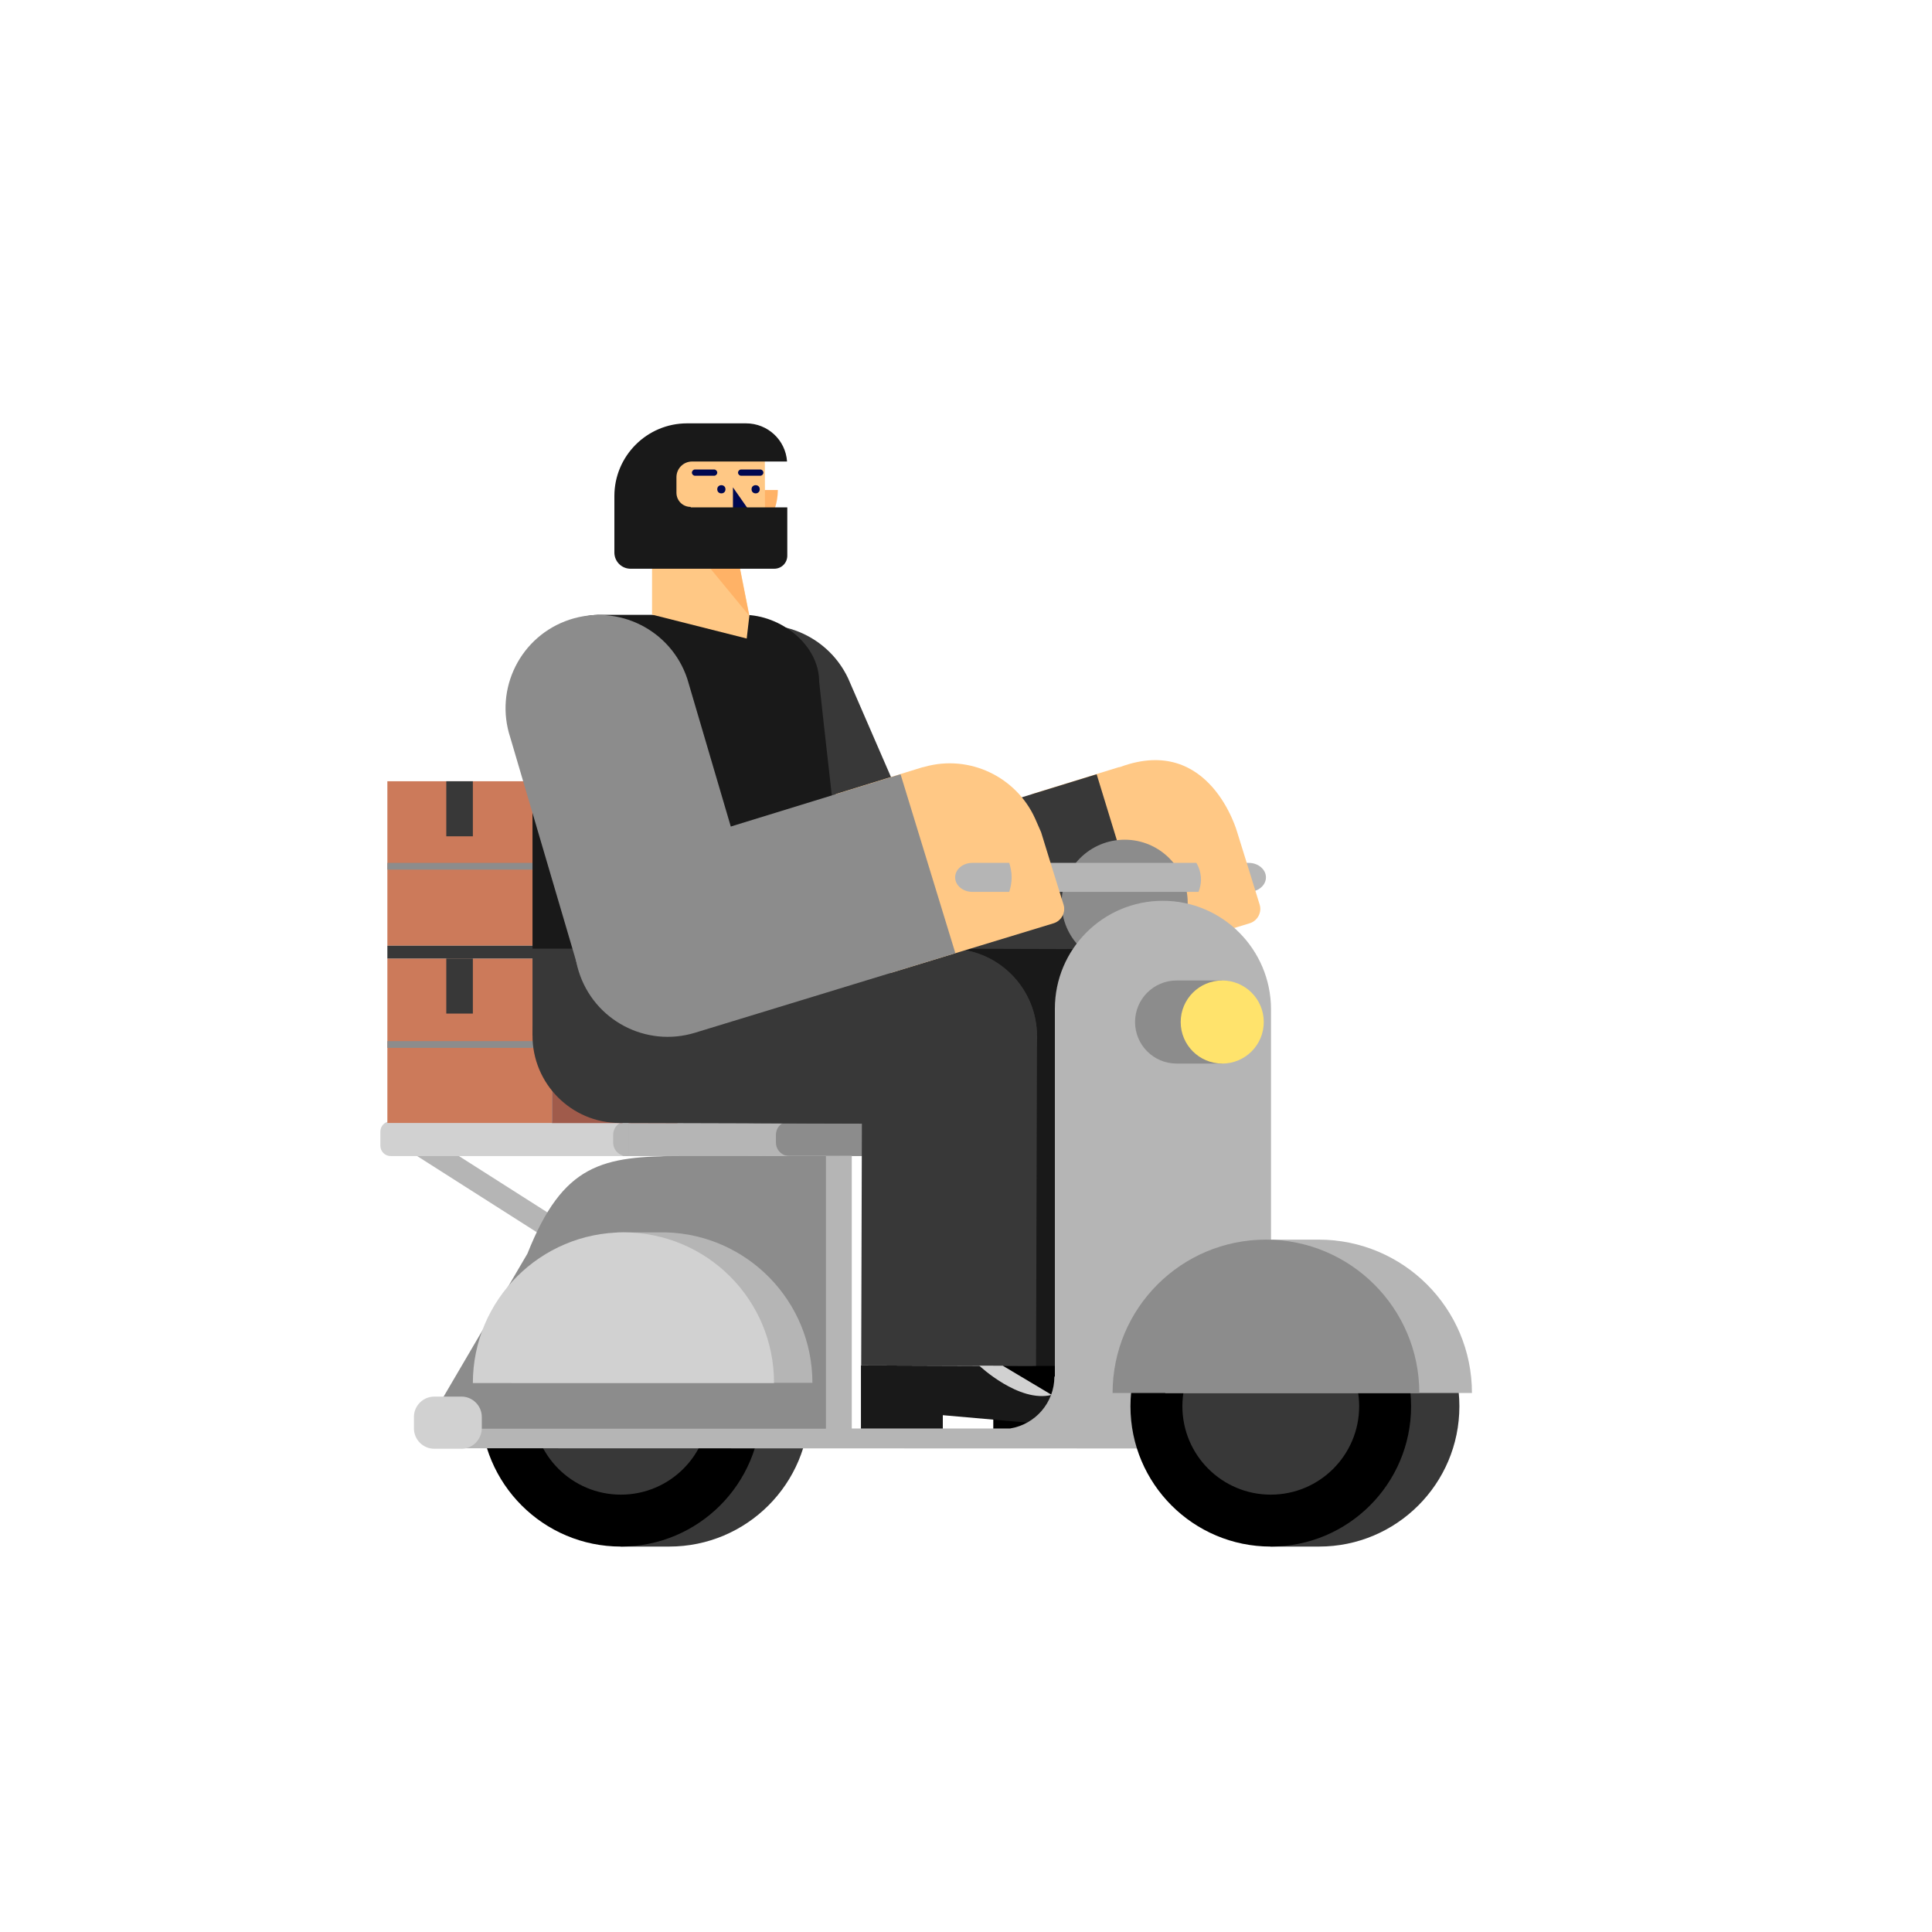 <?xml version="1.0" encoding="utf-8"?>
<!-- Generator: Adobe Illustrator 23.1.0, SVG Export Plug-In . SVG Version: 6.00 Build 0)  -->
<svg version="1.1" id="Capa_1" xmlns="http://www.w3.org/2000/svg" xmlns:xlink="http://www.w3.org/1999/xlink" x="0px" y="0px"
	 viewBox="0 0 800 800" enable-background="new 0 0 800 800" xml:space="preserve">
<g>
	<path fill="#B5B5B5" d="M517.1,357.3h-108c-3.9,0-7.1,2.7-7.1,6c0,3.3,3.2,6,7.1,6h108c3.9,0,7.1-2.7,7.1-6
		C524.2,360,521,357.3,517.1,357.3z"/>
	<g>
		<path fill="#FFC885" d="M512.3,344.6c0,0-11.2-40.6-48.2-27.1c-0.3,0.1-0.6,0.2-0.9,0.2c0,0,0,0,0,0c0,0,0,0,0,0l-35.9,11.1
			l22.6,74.1l67.6-20.6c3.2-1,5.1-4.5,4.1-7.7C521.6,374.6,512.4,344.8,512.3,344.6z"/>
		<path fill="#383838" d="M454.1,320.6l-107.8,33.2c-20.4,6.3-31.8,27.9-25.5,48.3c6.3,20.4,27.9,31.8,48.3,25.5l107.7-32.9
			L454.1,320.6z"/>
	</g>
	<path fill="#383838" d="M351.2,280.9c-9.1-19.3-32.2-27.5-51.4-18.4c-19.3,9.1-27.5,32.2-18.4,51.4l40.2,92.6
		c9.1,19.3,32.2,27.5,51.4,18.4c19.3-9.1,27.5-32.2,18.4-51.4L351.2,280.9z"/>
	<path fill="#B5B5B5" d="M235.4,518.6L163,472.5c-1.4-1.6-1.2-4,0.4-5.3l1.7-1.4c1.6-1.4,4-1.2,5.3,0.4l72.4,46.1
		c1.4,1.6,1.2,4-0.4,5.3l-1.7,1.4C239.1,520.3,236.7,520.1,235.4,518.6z"/>
	<path fill="#D1D1D1" d="M269.5,478.7H161.8c-2.4,0-4.3-1.9-4.3-4.3v-5.8c0-2.4,1.9-4.3,4.3-4.3h107.7c2.4,0,4.3,1.9,4.3,4.3v5.8
		C273.8,476.7,271.9,478.7,269.5,478.7z"/>
	<path fill="#B5B5B5" d="M346.8,478.7h-87.3c-3.1,0-5.6-2.5-5.6-5.6v-3.2c0-3.1,2.5-5.6,5.6-5.6h87.3c3.1,0,5.6,2.5,5.6,5.6v3.2
		C352.4,476.1,349.9,478.7,346.8,478.7z"/>
	<path fill="#8C8C8C" d="M414.2,478.7h-87.3c-3.1,0-5.6-2.5-5.6-5.6v-3.2c0-3.1,2.5-5.6,5.6-5.6h87.3c3.1,0,5.6,2.5,5.6,5.6v3.2
		C419.8,476.1,417.3,478.7,414.2,478.7z"/>
	<g>
		<g>
			<g>
				<rect x="160.4" y="396.9" fill="#CC7A5A" width="68.1" height="68.1"/>
				
					<rect x="228.6" y="396.9" transform="matrix(-1 -1.224647e-16 1.224647e-16 -1 509.143 861.952)" fill="#A05B4B" width="52" height="68.1"/>
				<rect x="184.8" y="396.9" fill="#383838" width="11" height="22.8"/>
				<rect x="237.6" y="433.3" fill="#191919" width="36.6" height="18.3"/>
			</g>
			<g>
				<rect x="160.4" y="323.5" fill="#CC7A5A" width="68.1" height="68.1"/>
				
					<rect x="228.6" y="323.5" transform="matrix(-1 -1.224647e-16 1.224647e-16 -1 509.143 715.093)" fill="#A05B4B" width="52" height="68.1"/>
				<rect x="184.8" y="323.5" fill="#383838" width="11" height="22.8"/>
				<rect x="237.6" y="359.9" fill="#191919" width="36.6" height="18.3"/>
			</g>
			<rect x="160.4" y="357.3" fill="#8C8C8C" width="114.5" height="2.8"/>
			<rect x="160.4" y="431.1" fill="#8C8C8C" width="114.5" height="2.8"/>
			<rect x="160.4" y="391.6" fill="#383838" width="120.1" height="5.3"/>
		</g>
		
			<rect x="257.7" y="323.5" transform="matrix(-1 -1.224647e-16 1.224647e-16 -1 518 802.149)" fill="#B5B5B5" width="2.5" height="155.2"/>
	</g>
	<path fill="#191919" d="M274.5,428.7c-0.1,20,16.1,36.3,36.1,36.3l136.5,0.4c20,0.1,36.3-16.1,36.3-36.1
		c0.1-20-16.1-36.3-36.1-36.3l-136.5-0.4C290.8,392.5,274.5,408.7,274.5,428.7z"/>
	<g>
		<path fill="#191919" d="M447.1,392.8c-20,0-36.2,16.3-36.1,36.3l0.3,136.5l72.4-0.2l-0.3-136.5
			C483.4,408.9,467.1,392.7,447.1,392.8z"/>
		<g>
			<polygon points="411.3,565.5 411.3,591.9 445.2,591.8 445.2,586 514.7,591.7 469.9,565.4 			"/>
			<path fill="#D1D1D1" d="M489.9,577.1c0,0-4.1,4.1-11.3-0.2c-7.1-4.3-18.6-11.4-18.6-11.4l9.9-0.1L489.9,577.1z"/>
		</g>
	</g>
	<path fill="#383838" d="M220.5,428.7c-0.1,20,16.1,36.3,36.1,36.3l136.5,0.4c20,0.1,36.3-16.1,36.3-36.1
		c0.1-20-16.1-36.3-36.1-36.3l-136.5-0.4C236.8,392.5,220.6,408.7,220.5,428.7z"/>
	<g>
		<path fill="#383838" d="M393.3,392.8c-20-0.1-36.3,16.1-36.3,36.1l-0.4,136.5l72.4,0.2l0.4-136.5
			C429.4,409.1,413.3,392.9,393.3,392.8z"/>
		<g>
			<polygon fill="#191919" points="356.5,565.4 356.5,591.8 390.4,591.9 390.4,586 459.8,592.1 415.2,565.6 			"/>
			<path fill="#D1D1D1" d="M405.5,565.5c0,0,16.4,15.5,30,12.1l-20.3-12.1L405.5,565.5z"/>
		</g>
	</g>
	<g>
		<path fill="#383838" d="M277.1,524.2H254l-2.9,6.1c-19,9.5-32.1,29.2-32.1,52s13.1,42.4,32.1,52l6,6.1h20
			c32.1,0,58.1-26,58.1-58.1S309.2,524.2,277.1,524.2z"/>
		<circle cx="257.1" cy="582.3" r="58.1"/>
		<circle fill="#383838" cx="257.1" cy="582.3" r="36.6"/>
	</g>
	<circle fill="#8C8C8C" cx="465.7" cy="373.8" r="26.1"/>
	<path fill="#B5B5B5" d="M481.5,373c-24.7,0-44.7,20-44.7,44.7V570h-0.2c0,10.8-7.9,19.8-18.3,21.5h-65.6l0-112.9c0,0-1.4,0-34.4,0
		s-59.7-8.4-59.7,24.5l-67.6,96.6l335.3,0.1V417.8C526.2,393.1,506.2,373,481.5,373z"/>
	<path fill="#383838" d="M546.2,524.2h-23.1l-2.9,6.1c-19,9.5-32.1,29.2-32.1,52s13.1,42.4,32.1,52l6,6.1h20
		c32.1,0,58.1-26,58.1-58.1S578.3,524.2,546.2,524.2z"/>
	<circle cx="526.2" cy="582.3" r="58.1"/>
	<circle fill="#383838" cx="526.2" cy="582.3" r="36.6"/>
	<path fill="#B5B5B5" d="M546,513.3h-21.8l-6.6,6.7c-20.8,10.4-35.1,32-35.1,56.8h127C609.5,541.7,581.1,513.3,546,513.3z"/>
	<path fill="#8C8C8C" d="M524.2,513.3c-35.1,0-63.5,28.4-63.5,63.5h127C587.7,541.7,559.2,513.3,524.2,513.3z"/>
	<path fill="#8C8C8C" d="M487.2,406c-9.5,0-17.2,7.7-17.2,17.2s7.7,17.2,17.2,17.2h18.9V406H487.2z"/>
	<circle fill="#FFE36C" cx="506.1" cy="423.2" r="17.2"/>
	<path fill="#8C8C8C" d="M282.3,478.7c-33,0-49.1,3.1-63.9,40.4l-42.5,72.5h166.1V478.7C342.1,478.7,315.3,478.7,282.3,478.7z"/>
	<path fill="#B5B5B5" d="M275.7,510.3L275.7,510.3l-20,0v2.7c-25.5,7.8-44,31.6-44,59.6h124.7C336.4,538.8,309.4,511.2,275.7,510.3z
		"/>
	<path fill="#D1D1D1" d="M258.2,510.3c-34.4,0-62.4,27.9-62.4,62.4h124.7C320.6,538.2,292.7,510.3,258.2,510.3z"/>
	<path fill="#D1D1D1" d="M191.1,599.9h-11.3c-4.6,0-8.4-3.8-8.4-8.4v-4.8c0-4.6,3.8-8.4,8.4-8.4h11.3c4.6,0,8.4,3.8,8.4,8.4v4.8
		C199.4,596.1,195.7,599.9,191.1,599.9z"/>
	<rect x="220.5" y="392.8" fill="#383838" width="37.2" height="35.9"/>
	<path fill="#191919" d="M339.2,282.3c0-15.3-15.9-27.7-31.2-27.7c-1.1,0-60.6,0-60.6,0l0,0c-14.8,0.5-26.7,12.5-26.9,27.5l0,0
		v110.7h131.1C351.6,392.8,339.2,283.4,339.2,282.3z"/>
	<path fill="#B5B5B5" d="M418.9,369.3h77.4c0.6-1.6,1-3.3,1-5c0-2.6-0.7-4.9-1.9-7h-76.4V369.3z"/>
	<path fill="#FFC885" d="M431.1,344.6l-2.5-5.7c-7.8-17.2-27.1-26.6-45.7-21.4c-0.3,0.1-0.6,0.2-0.9,0.2c0,0,0,0,0,0c0,0,0,0,0,0
		l-35.9,11.1l22.6,74.1l67.6-20.6c3.2-1,5.1-4.5,4.1-7.7C440.4,374.6,431.1,344.8,431.1,344.6z"/>
	<path fill="#8C8C8C" d="M372.9,320.6l-107.8,33.2c-20.4,6.3-31.8,27.9-25.5,48.3c6.3,20.4,27.9,31.8,48.3,25.5l107.7-32.9
		L372.9,320.6z"/>
	<path fill="#8C8C8C" d="M284.6,281.1c-6.7-20.2-28.5-31.2-48.8-24.5c-20.2,6.7-31.2,28.5-24.5,48.8l28.5,96.8
		c6.7,20.2,28.5,31.2,48.8,24.5c20.2-6.7,31.2-28.5,24.5-48.8L284.6,281.1z"/>
	<path fill="#B5B5B5" d="M395.5,363.3c0,3.3,3.2,6,7.1,6h15.3c0.6-1.9,1-3.9,1-6c0-2.1-0.4-4.1-1-6h-15.3
		C398.7,357.3,395.5,360,395.5,363.3z"/>
	<path fill="#FFB266" d="M293.1,202.9c0,10.5,6.5,19,14.5,19s14.4-8.5,14.5-19H293.1z"/>
	<path fill="#FFC885" d="M316.7,189.3c0-3.4-2.8-6.2-6.2-6.2h-27.6c-17.6,0-17.5,14.8-17.5,14.8v4.9l-6.4,0c0,19.8,11,19.1,11,19.1
		v9.7v22.9l39.2,9.9l1.1-9.5l-4.6-23.3c8.5,0,11.1-7.4,11.1-11.9L316.7,189.3L316.7,189.3z"/>
	<path fill="#000851" d="M287.8,197h7.9c0.7,0,1.3-0.6,1.3-1.3l0,0c0-0.7-0.6-1.3-1.3-1.3h-7.9c-0.7,0-1.3,0.6-1.3,1.3l0,0
		C286.5,196.4,287.1,197,287.8,197z"/>
	<path fill="#000851" d="M269.1,213.4l0.2-0.3c0.4-0.5,0.4-1.2-0.1-1.6l-5.9-5.2c-0.5-0.4-1.2-0.4-1.6,0.1l-0.2,0.3
		c-0.4,0.5-0.4,1.2,0.1,1.6l5.9,5.2C268,213.9,268.7,213.9,269.1,213.4z"/>
	<circle fill="#000851" cx="298.7" cy="202.6" r="1.7"/>
	<circle fill="#000851" cx="312.9" cy="202.6" r="1.7"/>
	<polygon fill="#000851" points="303.5,201.8 310.9,212.4 303.5,212.4 	"/>
	<polygon fill="#FFB266" points="305.6,231.6 291,231.6 310.2,254.9 	"/>
	<path fill="#000851" d="M306.9,197h7.9c0.7,0,1.3-0.6,1.3-1.3l0,0c0-0.7-0.6-1.3-1.3-1.3h-7.9c-0.7,0-1.3,0.6-1.3,1.3l0,0
		C305.6,196.4,306.2,197,306.9,197z"/>
	<path fill="#000851" d="M292.7,214.9v6.3c0,5.7,5.4,10.4,12,10.4s12-4.6,12-10.4v-6.3H292.7z M313.8,220.7c0,3.3-3.1,6-6.9,6
		c-3.8,0-6.9-2.7-6.9-6v-3.6h13.8V220.7z"/>
	<path fill="#191919" d="M286,209.9c-3.3,0-5.9-2.6-5.9-5.9v-6.4c0-3.6,2.9-6.5,6.5-6.5h39.3c-0.6-8.9-8-15.8-17-15.8h-24.4
		c-16.6,0-30.1,13.5-30.1,30.1v23.4c0,3.7,3,6.7,6.7,6.7h59.5c3,0,5.4-2.4,5.4-5.4v-20H286z"/>
</g>
</svg>

